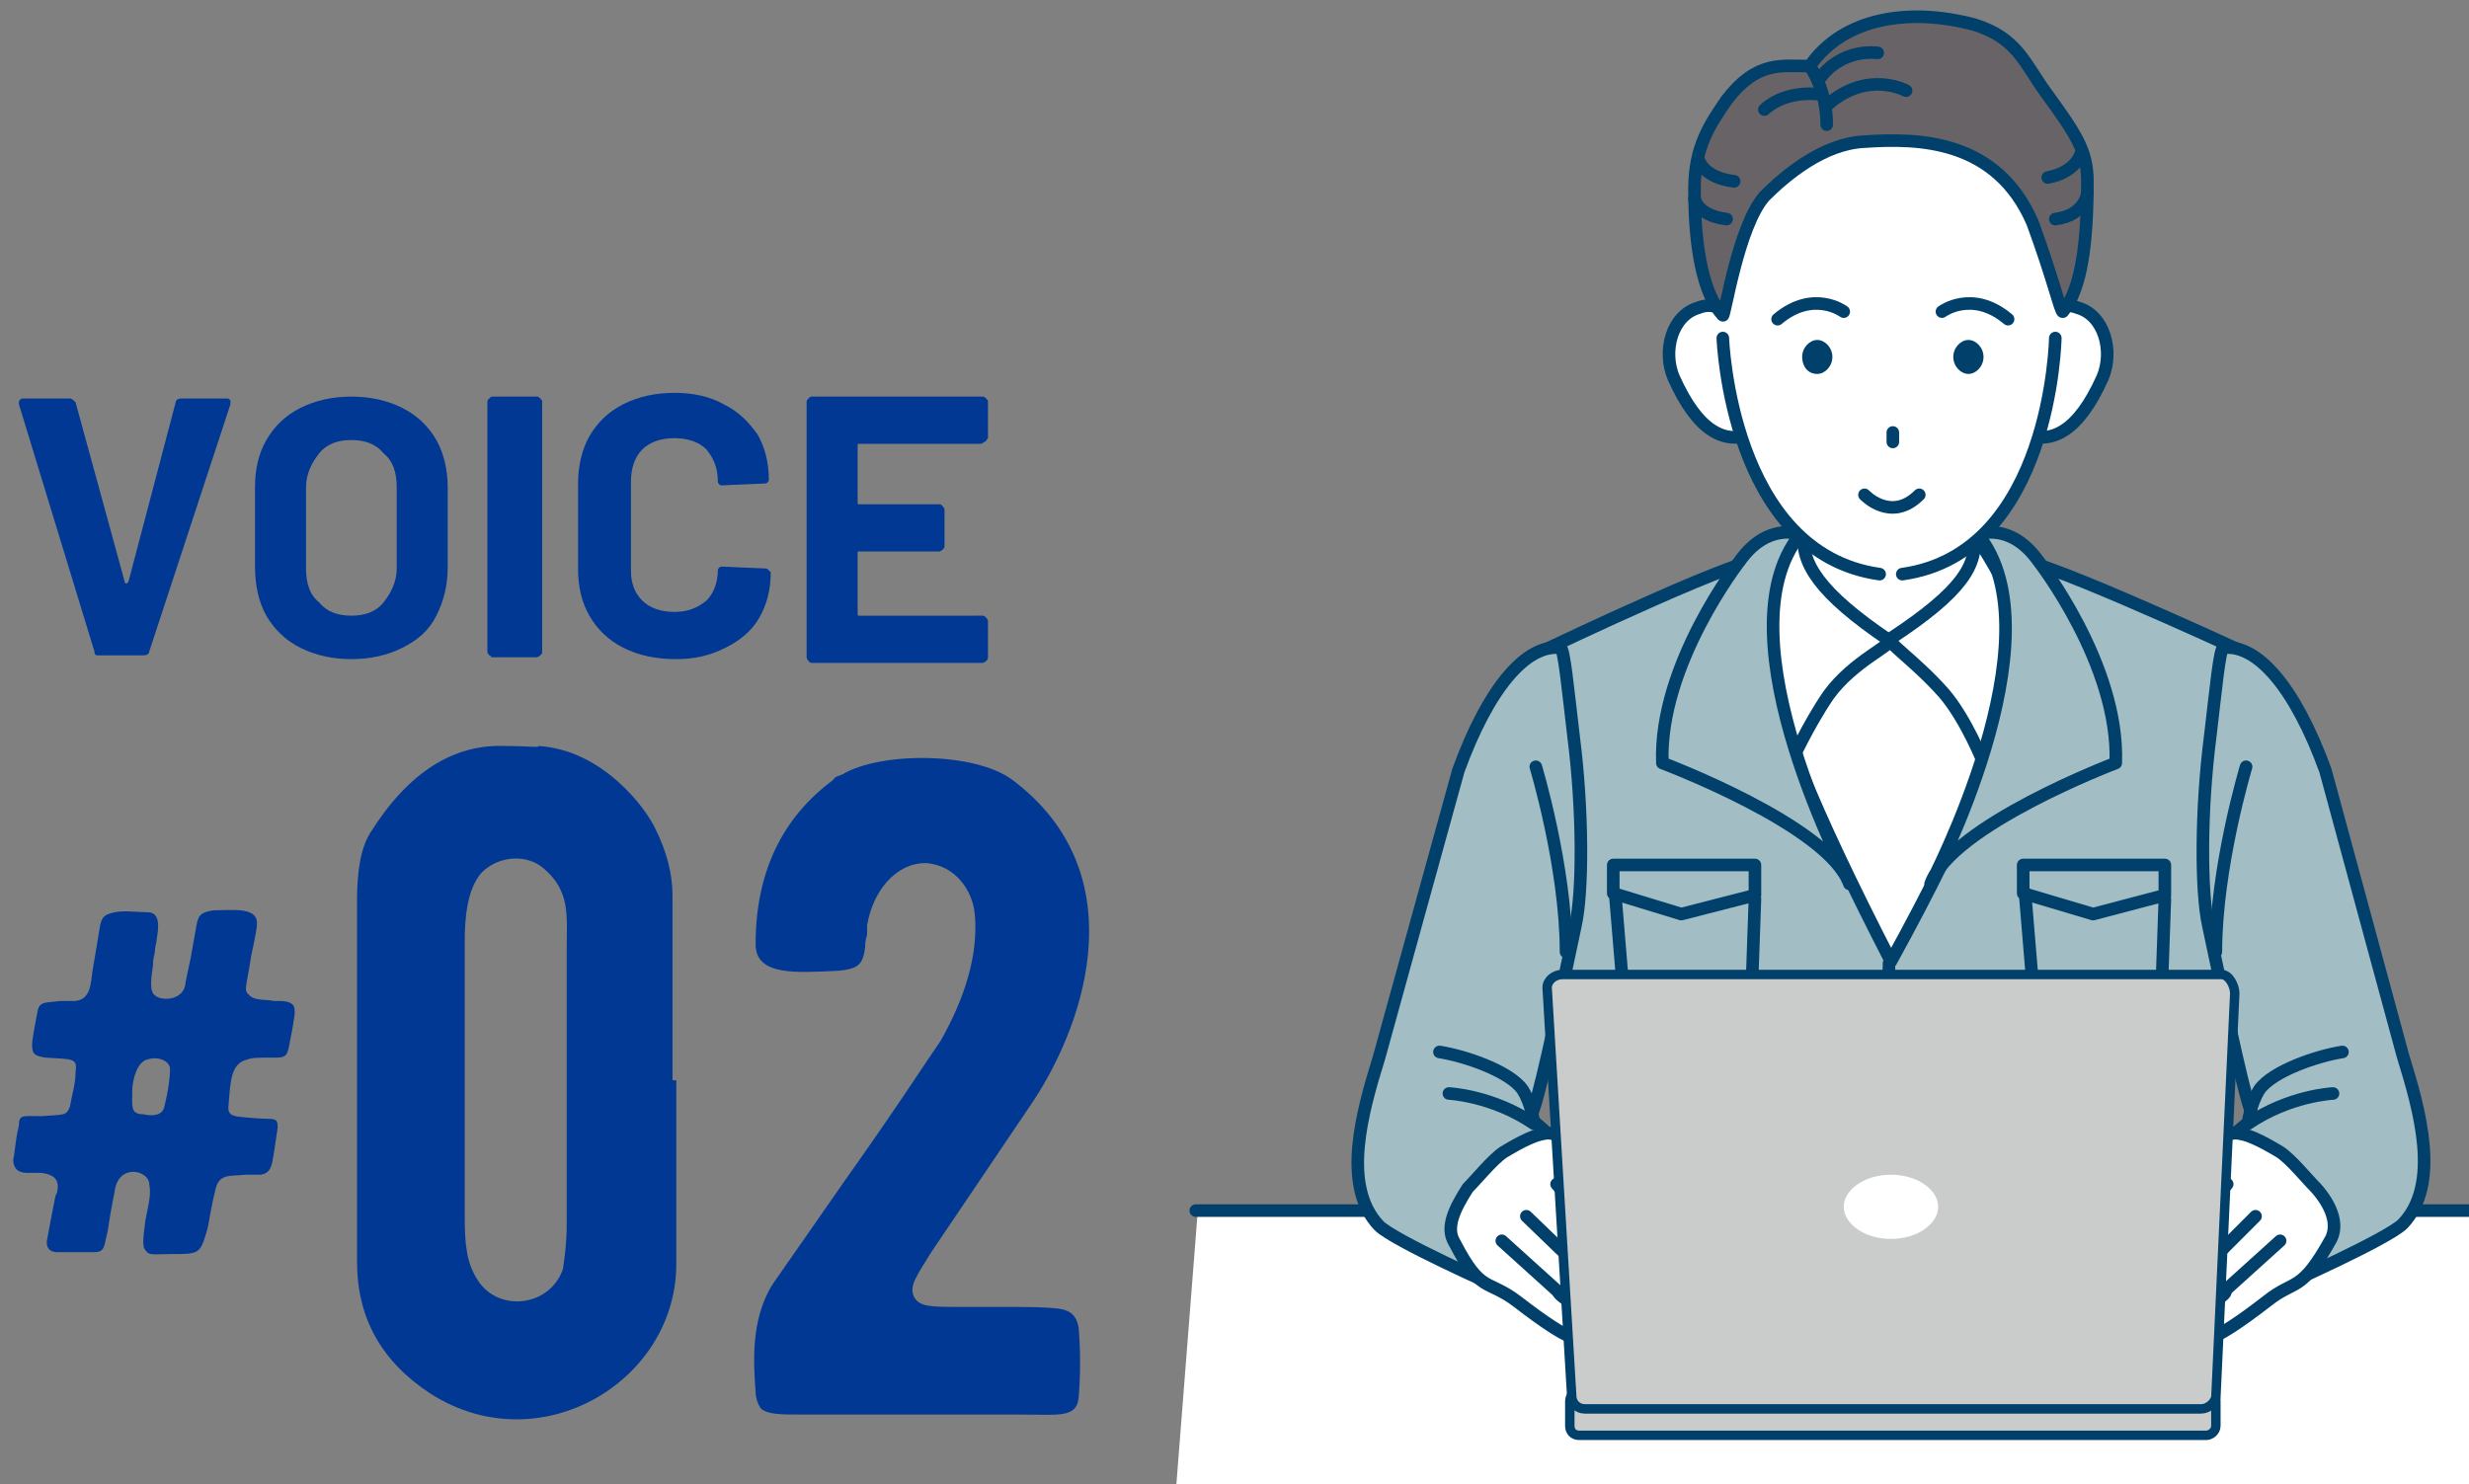 <?xml version="1.0" encoding="utf-8"?>
<!-- Generator: Adobe Illustrator 27.4.1, SVG Export Plug-In . SVG Version: 6.00 Build 0)  -->
<svg version="1.1" xmlns="http://www.w3.org/2000/svg" xmlns:xlink="http://www.w3.org/1999/xlink" x="0px" y="0px"
	 viewBox="0 0 130.7 78.6" style="enable-background:new 0 0 130.7 78.6;" xml:space="preserve">
<rect x="0" y="0" width="130.7" height="78.6" fill="#808080" stroke="none"/>
<style type="text/css">
	.st0{fill:#FFFFFF;stroke:#00406A;stroke-width:0.666;stroke-linecap:round;stroke-linejoin:round;stroke-miterlimit:10;}
	.st1{fill:#A2BEC4;}
	.st2{fill:none;stroke:#00406A;stroke-width:0.666;stroke-linecap:round;stroke-linejoin:round;stroke-miterlimit:10;}
	.st3{fill:#A2BEC4;stroke:#00406A;stroke-width:0.666;stroke-linecap:round;stroke-linejoin:round;stroke-miterlimit:10;}
	.st4{fill:#FFFFFF;}
	.st5{fill:#00406A;}
	.st6{fill:#676366;stroke:#00406A;stroke-width:0.666;stroke-linecap:round;stroke-linejoin:round;stroke-miterlimit:10;}
	.st7{fill:#CACBCB;stroke:#00406A;stroke-width:0.499;stroke-linecap:round;stroke-linejoin:round;stroke-miterlimit:10;}
	.st8{fill:#003894;}
</style>
<g id="レイヤー_1">
	<g id="_レイヤー_2">
	</g>
	<g>
		<g>
			<path class="st0" d="M99.9,61.5c-7.8-12.1-6.5-32.2-6.5-32.2h13C106.4,29.3,107.6,49.4,99.9,61.5z"/>
			<path class="st0" d="M94.2,35.4c1.9-5.6,1.4-13.6,1.4-13.6h8.8c0,0-0.6,7.6,1.3,13.6"/>
			<path class="st1" d="M82,77.4h36.4l0,0l-1-15.2l1-27.7c0,0-11.8-5.6-11.9-4.7c-0.2,3.7,2.1,5.6-6.5,21.2
				c-8.6-16.9-6.5-17.5-6.7-21.2c0-0.8-11.6,4.7-11.6,4.7l0.9,27.7l-0.9,14.2L82,77.4z"/>
			<path class="st2" d="M81.9,77l0.8-14.9l-0.9-27.7c0,0,11.5-5.5,11.6-4.7c0.2,3.7-2,4.3,6.7,21.2c8.6-15.6,6.3-17.5,6.5-21.2
				c0-0.8,11.9,4.7,11.9,4.7l-1,27.7l1,15.2"/>
			<path class="st2" d="M100,51c0,0-0.4,13.1-0.1,26.2"/>
			<g>
				<polygon class="st2" points="92.9,47.4 89,48.4 85.4,47.3 85.4,45.8 92.9,45.8 				"/>
				<path class="st2" d="M92.9,47.6l-0.2,5.7c0,0.4-0.3,0.7-0.7,0.7h-5.3c-0.4,0-0.7-0.3-0.7-0.7l-0.5-6"/>
			</g>
			<g>
				<polygon class="st2" points="114.6,47.4 110.8,48.4 107.1,47.3 107.1,45.8 114.6,45.8 				"/>
				<path class="st2" d="M114.6,47.6l-0.2,5.7c0,0.4-0.3,0.7-0.7,0.7h-5.3c-0.4,0-0.7-0.3-0.7-0.7l-0.5-6"/>
			</g>
			<path class="st0" d="M106.2,31.1c0-0.1-1.7-3-1.7-2.8c0.2,1.6-0.6,3-4.4,5.5c-0.3,0.2,1.2,1.1,2.8,2.9c1.2,1.4,2.1,3.7,2.1,3.7
				C107.1,35.4,106.2,31.1,106.2,31.1z"/>
			<path class="st0" d="M93.4,30.4c0-0.1,2.1-2.4,2.1-2.2c-0.2,1.6,0.8,3.2,4.5,5.7c0.3,0.2-1.9,1.1-3.2,2.9c-1.1,1.6-2,3.6-2,3.6
				C92.8,35.2,93.4,30.4,93.4,30.4z"/>
			<path class="st3" d="M95.3,28.3c0,0-1.7-0.7-3.2,1.4c0,0-4.3,5.5-4.1,10.7c0,0,8.8,3.3,9.9,6.4C98,46.8,90.9,33.7,95.3,28.3z"/>
			<path class="st3" d="M104.7,28.3c0,0,1.7-0.7,3.2,1.4c0,0,4.3,5.5,4.1,10.7c0,0-8.7,3.3-9.8,6.4
				C102.2,46.8,109.1,33.7,104.7,28.3z"/>
		</g>
		<g>
			<g>
				<path class="st0" d="M92.5,18.5c0.5,1.5,1.5,4,0.2,4.5c-1.4,0.5-2.8-0.1-4.1-3c-0.6-1.4-0.1-3.3,1.3-3.7
					C91.1,15.8,92,17,92.5,18.5z"/>
				<path class="st0" d="M107.4,18.5c-0.5,1.5-1.5,4-0.2,4.5c1.4,0.5,2.8-0.1,4.1-3c0.6-1.4,0.1-3.3-1.3-3.7
					C108.7,15.8,107.9,17,107.4,18.5z"/>
				<path class="st4" d="M109.3,13.7c-0.1,8.1-1.9,16.7-9.1,16.7c-7.7,0-9.1-9.8-9.1-16.7s4.3-11.9,9.4-11.9
					C105.5,1.8,109.4,6.7,109.3,13.7z"/>
				<path class="st2" d="M91.2,17.9c0,0,0.4,11.4,8.3,12.5"/>
				<path class="st2" d="M108.8,17.9c0,0-0.2,11.4-8.1,12.5"/>
				<path class="st5" d="M105,18.9c0,0.5-0.4,0.9-0.8,0.9s-0.8-0.4-0.8-0.9s0.4-0.9,0.8-0.9S105,18.4,105,18.9z"/>
				<path class="st5" d="M97,18.9c0,0.5-0.4,0.9-0.8,0.9c-0.5,0-0.8-0.4-0.8-0.9s0.4-0.9,0.8-0.9C96.6,18,97,18.4,97,18.9z"/>
				<path class="st2" d="M97.6,16.5c0,0-1.6-1.2-3.5,0.4"/>
				<path class="st2" d="M102.8,16.5c0,0,1.6-1.2,3.5,0.4"/>
				<line class="st2" x1="100.2" y1="22.9" x2="100.2" y2="23.4"/>
				<path class="st2" d="M98.7,26.2c0,0,1.4,1.5,2.9,0"/>
			</g>
			<g>
				<path class="st6" d="M89.7,10c0-2.2,0.8-3.4,1.7-4.7c1.6-2.1,2.9-1.8,4.4-1.8c1.8-2.6,5.3-3.1,8.7-2.2c2.3,0.7,2.7,2.1,3.8,3.6
					c1.6,2.2,2.2,3.1,2.2,4.7c0,3.2-0.3,5.7-1.3,6.9c-0.1,0.1-0.5-1.7-1.6-4.7c-1.9-4.4-6-4.5-8.9-4.3c-2.2,0.1-4.2,1.8-5.3,2.9
					c-1.4,1.6-2.1,6.4-2.2,6.3C90.2,15.6,89.7,13.3,89.7,10z"/>
				<path class="st2" d="M110.5,10.2c0,0-0.1,1.2-1.7,1.4"/>
				<path class="st2" d="M89.7,10.5c0,0,0.1,0.9,1.7,1.1"/>
				<path class="st2" d="M110.2,8c0,0-0.2,1.1-1.8,1.4"/>
				<path class="st2" d="M89.9,8.4c0,0,0.2,1,1.9,1.2"/>
				<path class="st2" d="M95.8,3.5c0,0,0.9,1.2,0.9,3.1"/>
				<path class="st2" d="M96.4,5c0,0-1.8-0.3-3,0.8"/>
				<path class="st2" d="M100.9,4.8c0,0-2-1.1-4.1,0.7"/>
				<path class="st2" d="M99.4,2.8c0,0-1.9-0.3-3.1,1.4"/>
			</g>
		</g>
		<g>
			<polygon class="st4" points="136.9,80.9 62.1,80.8 63.4,64.2 137.2,64.2 			"/>
			<line class="st2" x1="63.3" y1="64.1" x2="137.2" y2="64.1"/>
		</g>
		<g>
			<path class="st3" d="M81,59.2c0.4-0.7,1.3-5,2.4-10.2c0.4-1.8,0.4-6.1-0.1-10c-0.3-2.5-0.5-4.7-0.7-4.7c-1.8-0.2-3.8,2.1-5.4,6.5
				L73,56c-0.9,2.9-2,6.8,0,8.9c0.8,0.8,6.2,3.2,6.2,3.2s2.6,0,4-2.4c1.4-2.5,1.1-3.6,1.1-3.6L81,59.2z"/>
			<path class="st2" d="M81.3,40.6c0,0,1.6,5.3,1.6,9.8"/>
			<path class="st2" d="M76.7,57.9c0,0,2.3,0.1,4.5,1.6c0,0-0.1-1-0.6-1.8c-0.7-1-3.1-1.8-4.4-2"/>
			<g>
				<path class="st0" d="M80.3,68.9c3.1,2.4,3.2,1.9,3.2,1.9c1.8-0.9-1.1-2.1-1-2.4l2.5,1.8c1.1,0.8,2.1,0.1,1.3-0.8
					c-0.7-0.8-2.4-2.1-2.4-2.1l-0.3-0.3l3.1,2.7c0.9,0.5,2.4-0.7-0.6-3.2l1.6,1.5c2,0.6,0.4-2,0.4-2s-3.7-5.8-6.1-6
					c-0.6,0-1.4,0.4-2.4,1c-0.6,0.4-1.4,1.4-1.9,1.9C77,64,76.5,65,77,65.8C78.4,68.5,78.7,67.7,80.3,68.9z"/>
				<path class="st2" d="M86.1,66.6c0,0-2.1-2-3.7-3.9"/>
				<line class="st2" x1="83.6" y1="67.1" x2="80.8" y2="64.4"/>
				<line class="st2" x1="82.6" y1="68.5" x2="79.5" y2="65.7"/>
			</g>
		</g>
		<g>
			<path class="st3" d="M119.3,59.2c-0.4-0.7-1.3-5-2.4-10.2c-0.4-1.8-0.4-6.1,0.1-10c0.3-2.5,0.5-4.7,0.7-4.7
				c1.8-0.2,3.8,2.1,5.4,6.5l4.1,15.1c0.9,2.9,2,6.8,0,8.9c-0.8,0.8-6.2,3.2-6.2,3.2s-2.6,0-4-2.4c-1.4-2.5-1.1-3.6-1.1-3.6
				L119.3,59.2z"/>
			<path class="st2" d="M118.9,40.6c0,0-1.6,5.3-1.6,9.8"/>
			<path class="st2" d="M123.5,57.9c0,0-2.3,0.1-4.5,1.6c0,0,0.1-1,0.6-1.8c0.7-1,3.1-1.8,4.4-2"/>
			<g>
				<path class="st0" d="M120,68.9c-3.1,2.4-3.2,1.9-3.2,1.9c-1.8-0.9,1.1-2.1,1-2.4l-2.5,1.8c-1.1,0.8-2.1,0.1-1.3-0.8
					c0.7-0.8,2.4-2.1,2.4-2.1l0.3-0.3l-3.1,2.7c-0.9,0.5-2.4-0.7,0.6-3.2l-1.6,1.5c-2,0.6-0.4-2-0.4-2s3.7-5.8,6.1-6
					c0.6,0,1.4,0.4,2.4,1c0.6,0.4,1.4,1.4,1.9,1.9c0.8,0.9,1.2,1.9,0.8,2.7C121.8,68.5,121.5,67.7,120,68.9z"/>
				<path class="st2" d="M114.2,66.6c0,0,2.1-2,3.7-3.9"/>
				<line class="st2" x1="116.7" y1="67.1" x2="119.4" y2="64.4"/>
				<line class="st2" x1="117.6" y1="68.5" x2="120.7" y2="65.7"/>
			</g>
		</g>
		<g>
			<path class="st7" d="M116.8,76H83.6c-0.3,0-0.5-0.2-0.5-0.5v-1.3c0-0.3,0.2-0.5,0.5-0.5h33.2c0.3,0,0.5,0.2,0.5,0.5v1.3
				C117.3,75.8,117,76,116.8,76z"/>
			<path class="st7" d="M116.5,74.6H83.9c-0.4,0-0.7-0.3-0.7-0.7l-1.3-21.6c0-0.4,0.4-0.7,0.8-0.7h34.9c0.4,0,0.7,0.6,0.7,1l-1,21.4
				C117.2,74.3,116.9,74.6,116.5,74.6z"/>
			<path class="st4" d="M102.6,63.9c0,0.9-1.1,1.7-2.5,1.7s-2.5-0.8-2.5-1.7s1.1-1.7,2.5-1.7S102.6,63,102.6,63.9z"/>
		</g>
	</g>
</g>
<g id="レイヤー_5_00000152226086461305903130000016717790345566626226_">
	<g>
		<path class="st8" d="M9.1,66.4c-1,0-1.2,0.1-1.4-0.2c-0.2-0.2-0.1-0.8,0-1.6c0.2-1,0.3-1.4,0.2-1.9c0-0.7-1.5-1.1-1.8,0.2
			c0,0.1-0.2,0.9-0.4,2.3c-0.2,0.7-0.1,1.1-0.7,1.1H3c-0.4,0-0.6-0.3-0.5-0.7L2.8,64c0.1-0.4,0.1-0.7,0.2-0.8c0.2-0.7-0.1-1-0.8-1.1
			c-0.1,0-0.2,0-0.4,0c-0.2,0-0.3,0-0.4,0c-0.5,0-0.7-0.3-0.7-0.7c0.1-0.4,0.1-1,0.3-1.8C1,59,1.2,59.1,2.2,59.1
			c1.2-0.1,1.3,0,1.5-0.5C3.8,58,4,57.4,4,56.8c0.1-0.8-0.1-0.7-1.6-0.8c-0.6-0.1-0.7-0.2-0.7-0.7c0-0.2,0.1-0.8,0.3-1.8
			c0.1-0.5,0.5-0.4,1.2-0.5c0.2,0,0.6,0,0.8,0c0.8-0.1,0.8-0.9,0.9-1.6l0.4-2.4c0.1-0.5,0.3-0.6,0.8-0.7s1.1,0,1.7,0
			c0.7,0,0.6,0.8,0.5,1.4c0,0.2-0.1,0.4-0.1,0.7c-0.1,0.4-0.1,0.6-0.1,0.7c-0.1,0.7-0.2,1.4,0.1,1.6C8.5,53,9.6,53,9.8,52.2
			c0-0.1,0.1-0.6,0.3-1.5l0.3-1.7c0.1-0.6,0.3-0.7,0.9-0.8c1.1,0,2.4-0.2,2.3,0.8c0,0.1-0.1,0.7-0.3,1.6c-0.3,1.9-0.4,1.8-0.1,2.1
			s0.8,0.2,1.3,0.3c0.5,0,0.8,0,1,0.2c0.1,0.1,0.1,0.3,0.1,0.5c-0.1,0.7-0.2,1.2-0.3,1.7c-0.1,0.5-0.2,0.6-0.7,0.6
			c-0.1,0-0.2,0-0.4,0c-0.4,0-0.9,0-1.1,0.1c-0.9,0.2-0.9,1.2-1,2.4c-0.1,0.7,0.4,0.6,1.3,0.7c1.1,0.1,1.3-0.1,1.3,0.5
			c-0.1,0.7-0.2,1.4-0.3,1.9c-0.1,0.4-0.3,0.6-0.7,0.6c-0.2,0-0.6,0-0.7,0c-0.8,0.1-1.4-0.1-1.6,0.8c-0.2,0.8-0.3,1.5-0.4,2
			C10.6,66.4,10.6,66.4,9.1,66.4z M7,57.8C7,58.6,6.9,59,7.6,59c0.4,0.1,1,0.1,1.1-0.4c0.2-0.8,0.3-1.5,0.3-2c0-0.4-0.6-0.7-1.2-0.5
			C7.3,56.2,7,57.1,7,57.8z"/>
		<path class="st8" d="M35.8,57.2v9.6c0.1,6.3-7.2,10.7-13,7c-2.6-1.7-3.9-4-3.9-7c0-2.3,0-8.7,0-19.1c0-1.6,0.2-2.8,0.7-3.6
			c2-3.2,4.4-4.7,7.1-4.6c1.3,0,1.9,0.1,1.8,0c3.4,0.2,5.7,3.3,6.2,4.4c0.6,1.2,0.9,2.4,0.9,3.5V57.2z M30,64.8V50.2
			c0-1.7,0.2-3-1.2-4.2c-0.9-0.8-2.4-0.7-3.3,0.2c-0.8,0.9-0.9,2.5-0.9,3.7c0,4.4,0,9.3,0,14.5c0,1.5,0.1,2.5,0.7,3.4
			c1.1,1.7,3.8,1.4,4.5-0.6C29.9,66.5,30,65.8,30,64.8z"/>
		<path class="st8" d="M54.1,74.9H42.5c-1.2,0-1.8,0-2.2-0.3c-0.1-0.1-0.3-0.5-0.3-0.9c-0.1-1.4-0.3-3.8,0.9-5.7l3.9-5.6
			c2.7-3.8,4.3-6.3,5-7.3c1.3-2.3,2-4.6,1.8-6.7c-0.1-1.2-1-2.6-2.6-2.7c-1.6,0-2.8,1.5-3.1,3.3c0,0.1,0,0.3,0,0.5
			c-0.1,0.3-0.1,0.5-0.1,0.6c-0.1,1-0.4,1.2-1.4,1.3c-2.2,0.1-4.4,0.3-4.4-1.4c0-3.8,1.4-6.7,4.1-8.7c0.1-0.2,0.3-0.2,0.5-0.3
			c2-1.2,7-1.2,9,0.3c6.4,4.8,4,12.6,1.1,17l-5.4,8c-0.8,1.3-1.2,1.8-0.9,2.4c0.3,0.5,0.9,0.5,2.4,0.5h2c1.6,0,2.5,0,3.3,0.1
			c0.6,0.1,0.9,0.4,1,1c0.1,1.2,0.1,2.5,0,3.7C57,75.1,56,74.9,54.1,74.9z"/>
	</g>
	<g>
		<path class="st8" d="M5,34.5L1,21.4l0-0.1c0-0.1,0.1-0.2,0.2-0.2h2.5c0.1,0,0.2,0.1,0.3,0.2l2.6,9.5c0,0,0,0.1,0.1,0.1
			c0,0,0,0,0.1-0.1l2.5-9.5c0-0.1,0.1-0.2,0.3-0.2h2.4c0.1,0,0.1,0,0.2,0.1c0,0.1,0,0.1,0,0.2L7.9,34.5c0,0.1-0.1,0.2-0.3,0.2H5.2
			C5.1,34.7,5,34.7,5,34.5z"/>
		<path class="st8" d="M15.9,34.3c-0.8-0.4-1.4-1-1.8-1.7c-0.4-0.7-0.6-1.6-0.6-2.6v-4.2c0-1,0.2-1.8,0.6-2.5c0.4-0.7,1-1.3,1.8-1.7
			c0.8-0.4,1.7-0.6,2.7-0.6c1,0,1.9,0.2,2.7,0.6c0.8,0.4,1.4,1,1.8,1.7c0.4,0.7,0.6,1.6,0.6,2.5V30c0,1-0.2,1.8-0.6,2.6
			c-0.4,0.8-1,1.3-1.8,1.7c-0.8,0.4-1.7,0.6-2.7,0.6C17.6,34.9,16.7,34.7,15.9,34.3z M20.3,31.9c0.4-0.5,0.7-1.1,0.7-1.8v-4.3
			c0-0.8-0.2-1.4-0.7-1.8c-0.4-0.5-1-0.7-1.7-0.7c-0.7,0-1.3,0.2-1.7,0.7c-0.4,0.5-0.7,1.1-0.7,1.8v4.3c0,0.8,0.2,1.4,0.7,1.8
			c0.4,0.5,1,0.7,1.7,0.7C19.3,32.6,19.9,32.4,20.3,31.9z"/>
		<path class="st8" d="M25.9,34.7c0,0-0.1-0.1-0.1-0.2V21.3c0-0.1,0-0.1,0.1-0.2s0.1-0.1,0.2-0.1h2.3c0.1,0,0.1,0,0.2,0.1
			s0.1,0.1,0.1,0.2v13.2c0,0.1,0,0.1-0.1,0.2c0,0-0.1,0.1-0.2,0.1H26C26,34.7,25.9,34.7,25.9,34.7z"/>
		<path class="st8" d="M33,34.3c-0.8-0.4-1.4-1-1.8-1.7c-0.4-0.7-0.6-1.5-0.6-2.5v-4.5c0-0.9,0.2-1.8,0.6-2.5c0.4-0.7,1-1.3,1.8-1.7
			s1.7-0.6,2.7-0.6c1,0,1.9,0.2,2.6,0.6c0.8,0.4,1.3,0.9,1.8,1.6c0.4,0.7,0.6,1.5,0.6,2.4c0,0.1-0.1,0.2-0.2,0.2l-2.3,0.1h0
			c-0.1,0-0.2-0.1-0.2-0.2c0-0.7-0.2-1.2-0.6-1.7c-0.4-0.4-1-0.6-1.7-0.6c-0.7,0-1.3,0.2-1.7,0.6c-0.4,0.4-0.6,1-0.6,1.7v4.7
			c0,0.7,0.2,1.2,0.6,1.6c0.4,0.4,1,0.6,1.7,0.6c0.7,0,1.2-0.2,1.7-0.6c0.4-0.4,0.6-1,0.6-1.6c0-0.1,0.1-0.2,0.2-0.2l2.3,0.1
			c0.1,0,0.1,0,0.2,0.1s0.1,0.1,0.1,0.1c0,0.9-0.2,1.7-0.6,2.4c-0.4,0.7-1,1.2-1.8,1.6c-0.8,0.4-1.6,0.6-2.6,0.6
			C34.7,34.9,33.8,34.7,33,34.3z"/>
		<path class="st8" d="M52.1,23.4c0,0-0.1,0.1-0.2,0.1h-6.4c-0.1,0-0.1,0-0.1,0.1v3c0,0.1,0,0.1,0.1,0.1h4.2c0.1,0,0.1,0,0.2,0.1
			c0,0,0.1,0.1,0.1,0.2v1.9c0,0.1,0,0.1-0.1,0.2c0,0-0.1,0.1-0.2,0.1h-4.2c-0.1,0-0.1,0-0.1,0.1v3.2c0,0.1,0,0.1,0.1,0.1H52
			c0.1,0,0.1,0,0.2,0.1c0,0,0.1,0.1,0.1,0.2v1.9c0,0.1,0,0.1-0.1,0.2c0,0-0.1,0.1-0.2,0.1h-9c-0.1,0-0.1,0-0.2-0.1
			c0,0-0.1-0.1-0.1-0.2V21.3c0-0.1,0-0.1,0.1-0.2s0.1-0.1,0.2-0.1h9c0.1,0,0.1,0,0.2,0.1s0.1,0.1,0.1,0.2v1.9
			C52.2,23.3,52.2,23.4,52.1,23.4z"/>
	</g>
</g>
</svg>
